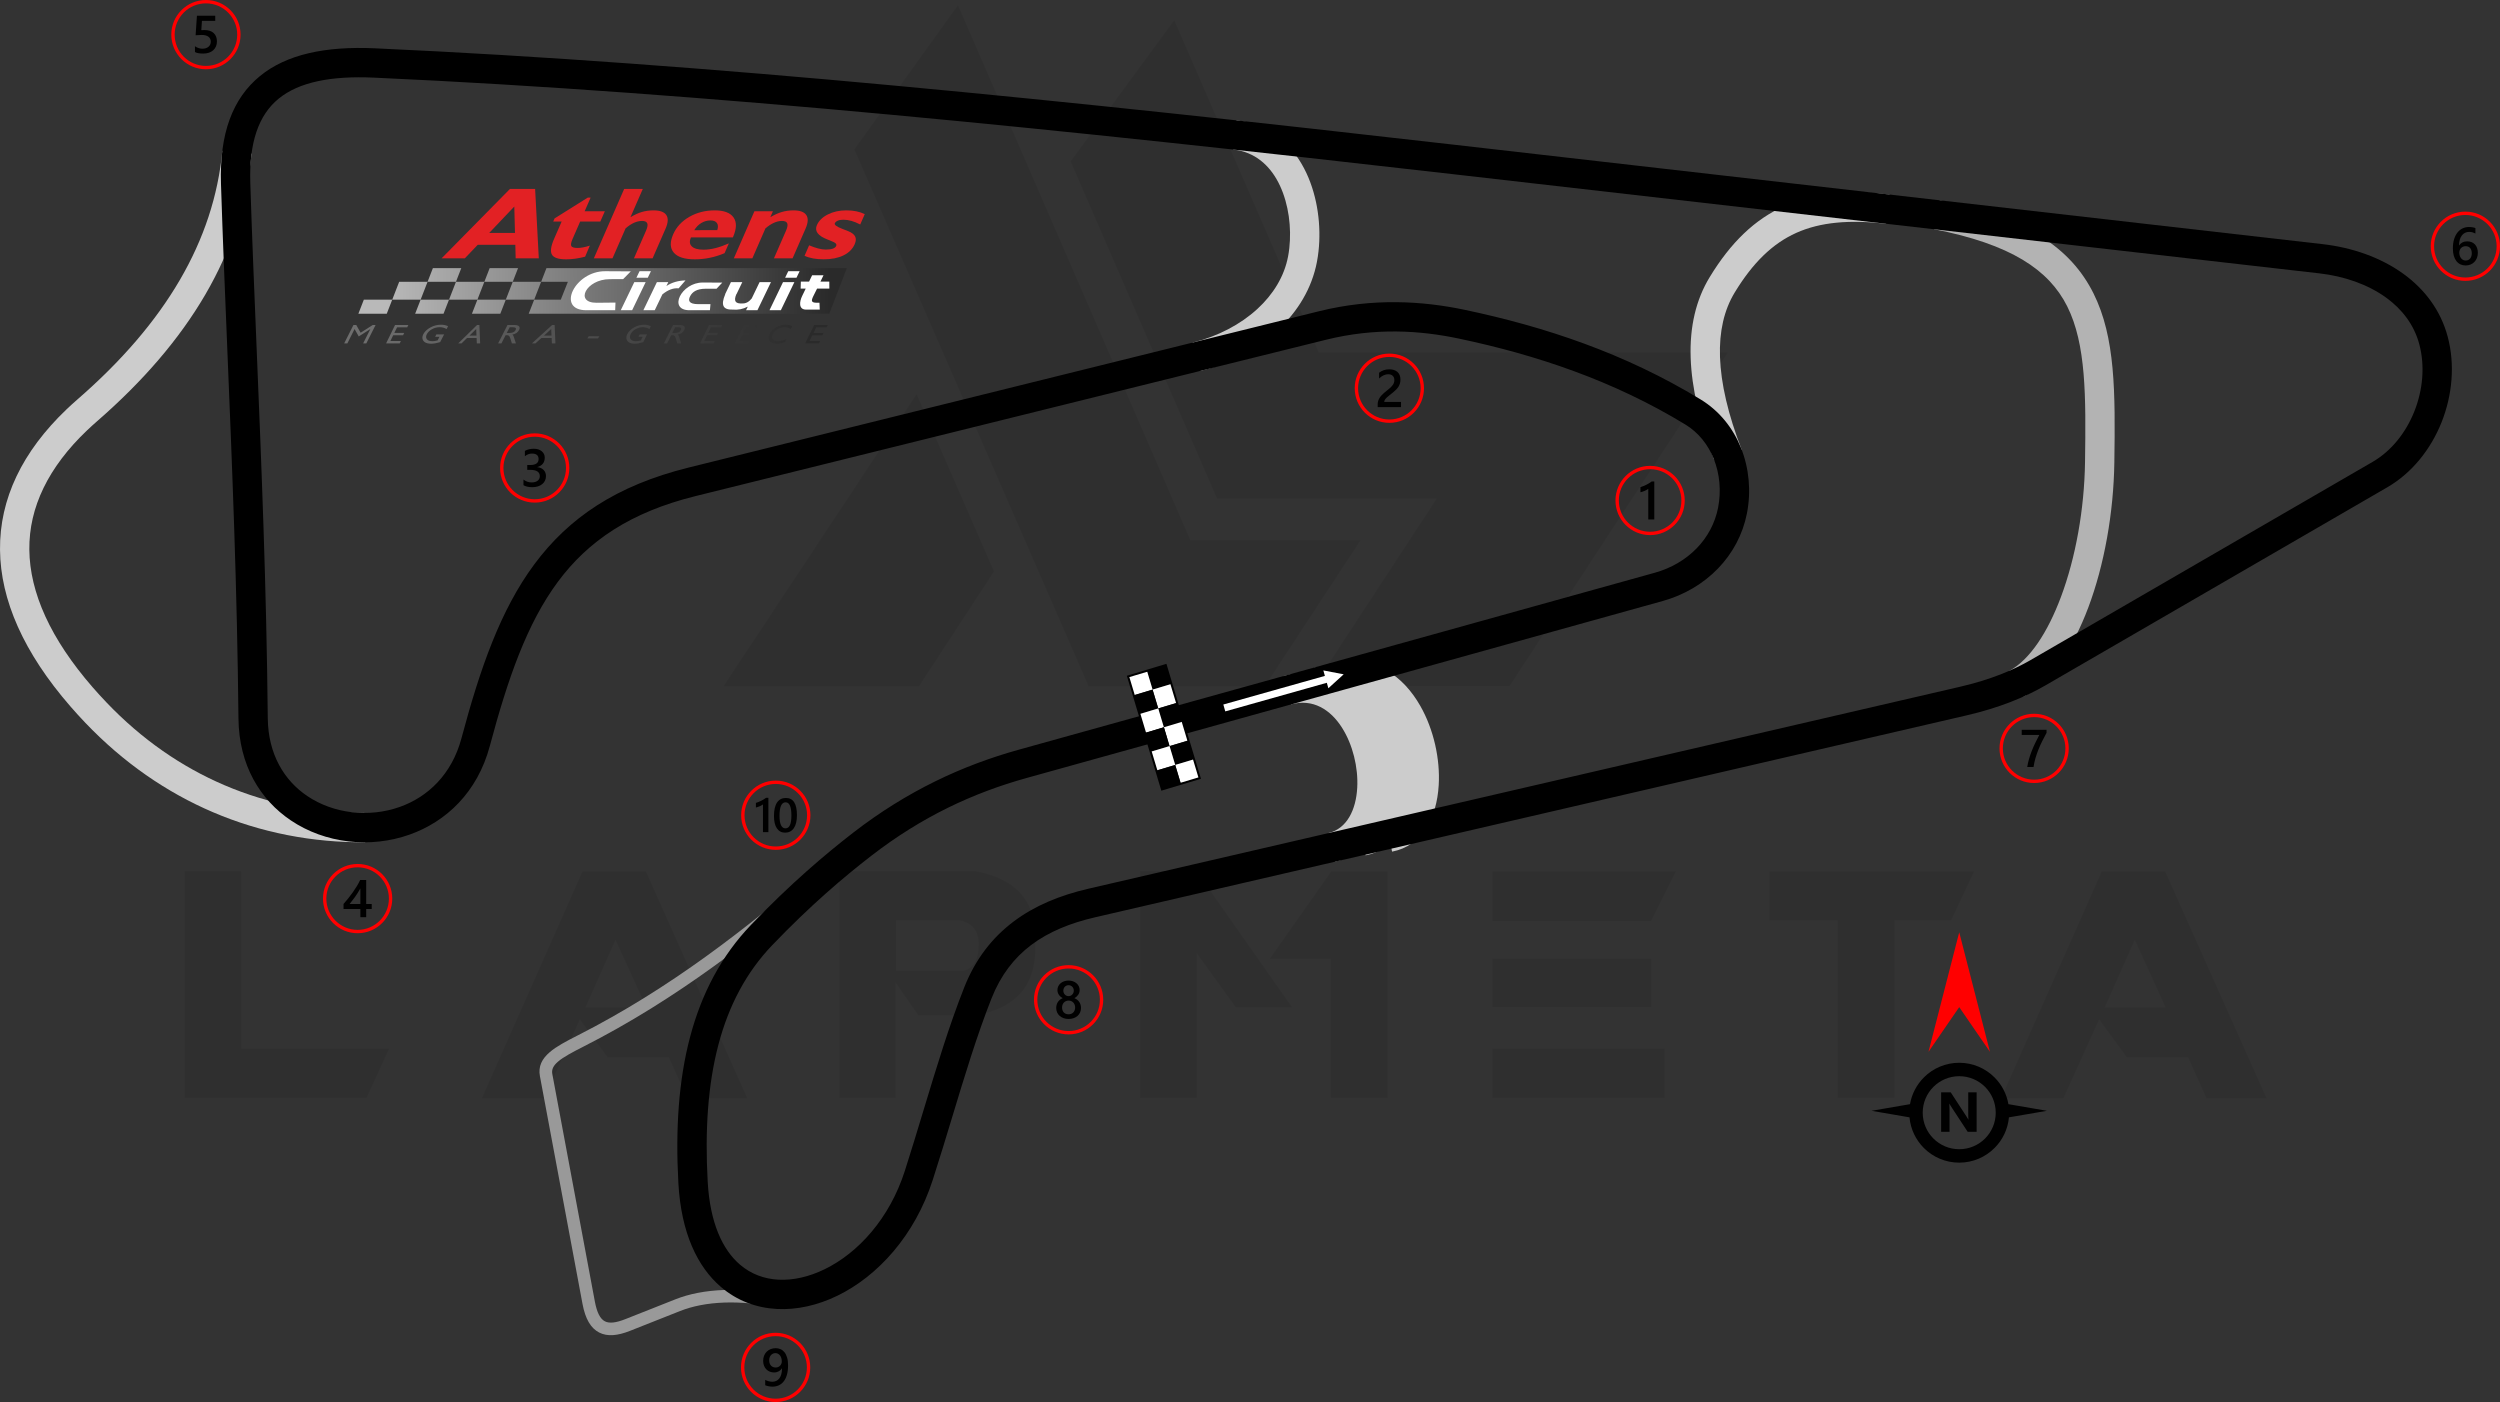 <?xml version="1.0" encoding="UTF-8"?>
<!DOCTYPE svg PUBLIC "-//W3C//DTD SVG 1.1//EN" "http://www.w3.org/Graphics/SVG/1.1/DTD/svg11.dtd">
<!-- Creator: CorelDRAW 2021 (64-Bit) -->
<svg xmlns="http://www.w3.org/2000/svg" xml:space="preserve" width="209.747mm" height="117.631mm" version="1.1" style="shape-rendering:geometricPrecision; text-rendering:geometricPrecision; image-rendering:optimizeQuality; fill-rule:evenodd; clip-rule:evenodd"
viewBox="0 0 13674.97 7669.25"
 xmlns:xlink="http://www.w3.org/1999/xlink"
 xmlns:xodm="http://www.corel.com/coreldraw/odm/2003">
 <rect x="0" y="0" width="13674.97" height="7669.25" fill="#333333" stroke="none"/>
 <defs>
  <style type="text/css">
   <![CDATA[
    .fil6 {fill:black}
    .fil7 {fill:white}
    .fil4 {fill:black;fill-rule:nonzero}
    .fil3 {fill:#999999;fill-rule:nonzero}
    .fil2 {fill:#B3B3B3;fill-rule:nonzero}
    .fil1 {fill:#CCCCCC;fill-rule:nonzero}
    .fil9 {fill:#E22124;fill-rule:nonzero}
    .fil5 {fill:red;fill-rule:nonzero}
    .fil8 {fill:white;fill-rule:nonzero}
    .fil0 {fill:black;fill-opacity:0.071}
    .fil10 {fill:url(#id0)}
    .fil11 {fill:url(#id1)}
   ]]>
  </style>
  <linearGradient id="id0" gradientUnits="userSpaceOnUse" x1="2111.31" y1="1560.1" x2="4535.67" y2="1560.06">
   <stop offset="0" style="stop-opacity:1; stop-color:#B9B9B9"/>
   <stop offset="1" style="stop-opacity:1; stop-color:#2A2A2A"/>
  </linearGradient>
  <linearGradient id="id1" gradientUnits="userSpaceOnUse" x1="2032.15" y1="1815.14" x2="4432.3" y2="1815.05">
   <stop offset="0" style="stop-opacity:1; stop-color:#6E6E6E"/>
   <stop offset="1" style="stop-opacity:1; stop-color:#2A2A2A"/>
  </linearGradient>
 </defs>
 <g id="Layer_x0020_1">
  <path class="fil0" d="M1010.93 6005.45l0 -1240.6 308.09 0 0 971.53 809.27 0 -123.24 269.07 -994.12 0zm3662.24 -5188.35l1281.68 2937.19 963.32 0 523.76 -799 -930.45 0 -1271.42 -2926.92 -566.9 788.73zm1749.99 -706.57l790.78 1817.77 2236.79 0 -1193.36 1823.94 -1068.07 0 0 -2.05 669.6 -1022.88 -1201.58 0 -801.06 -1844.48 566.9 -772.3zm-985.91 3015.24l-410.8 628.52 -1068.06 0 0 -2.05 1055.74 -1595.94 423.12 969.47zm-1349.46 2881.73l-328.63 0 -100.65 -223.88 -334.8 0 -151.99 -207.45 -195.12 431.33 -340.96 0 550.46 -1240.6 347.12 0 554.58 1240.6zm-552.52 -497.07l-168.42 -369.72 -164.32 369.72 332.74 0zm1365.9 -201.28l373.82 0c53.4,-16.44 80.1,-65.73 78.05,-147.89 0,-67.79 -32.86,-110.92 -102.69,-127.35l-349.18 0 0 275.24zm123.24 246.48l-125.29 -180.75 0 630.57 -308.1 0 0 -1240.6 741.48 0c217.72,39.03 328.63,156.1 330.69,355.34l0 73.95c-2.05,201.28 -110.91,322.47 -326.58,359.45l-312.2 -0.01 0 2.06zm2043.71 -45.19l-308.1 0 -213.61 -295.77 -0.01 790.78 -310.14 0 0 -1240.6 308.09 0 523.77 745.59zm213.61 -743.54l308.1 0 0 1238.55 -310.15 0 0 -759.97 -334.8 0 336.86 -478.58zm1823.93 969.48l0 269.07 -942.77 0 0 -269.07 942.77 0zm-73.94 -492.95l0 264.96 -868.83 0 0 -264.97 868.83 0.01zm135.56 -476.53l-135.56 271.13 -868.83 0 0 -271.13 1004.39 0zm883.21 267.02l-371.77 0 0 -267.02 1119.42 0 -125.29 267.02 -310.15 0 0 971.53 -310.16 0 0 -971.53 -2.05 0zm2347.7 973.59l-328.64 0 -100.65 -223.88 -334.8 0 -151.99 -207.45 -195.13 431.33 -340.96 0 550.46 -1240.6 347.12 0 554.58 1240.6zm-552.52 -497.07l-168.42 -369.72 -164.32 369.72 332.74 0z"/>
  <g id="_2872398470576">
   <path class="fil1" d="M7321 3635.72c200.03,-49.92 354.03,60.24 448.47,226.27 36.48,64.12 63.7,136.69 80.64,210.75 16.96,74.08 23.84,150.32 19.64,221.71 -10.59,180.15 -90.7,331.86 -255.09,364.07l-30.81 -157.86c79.38,-15.55 119.08,-106.07 125.52,-215.64 3.31,-56.28 -2.25,-116.96 -15.86,-176.44 -13.61,-59.51 -35.12,-117.19 -63.67,-167.36 -60.61,-106.56 -154.5,-178.5 -270.5,-149.55l-38.36 -155.97z"/>
   <path class="fil1" d="M1375.91 839.95c-25.75,270.79 -110.61,527.52 -253.29,772.16 -141.43,242.49 -339.55,472.95 -593.09,693.37 -17.91,15.57 -35.72,31.79 -53.4,48.63 -211.12,201.16 -317.95,420.58 -315.71,652.2 2.28,235.25 116.02,488.16 346.11,752.82 23.37,26.89 48.52,54.46 75.43,82.7 193.67,203.26 412.19,353.29 645.42,453.01 243.96,104.32 504.26,153.91 769.34,152.13l0.63 160.37c-286.93,1.93 -568.72,-51.76 -832.86,-164.71 -252.99,-108.18 -489.63,-270.5 -698.88,-490.11 -27.59,-28.95 -54.41,-58.43 -80.45,-88.38 -255.89,-294.35 -382.47,-582.28 -385.11,-856.59 -2.69,-277.94 120.96,-536.9 365.39,-769.81 18.39,-17.52 38.09,-35.42 59.07,-53.65 239.92,-208.58 426.72,-425.48 559.13,-652.5 131.14,-224.87 209.06,-459.86 232.53,-706.75l159.75 15.1z"/>
   <path class="fil1" d="M6763.01 658.32c12.88,1.41 25.54,3.31 37.96,5.66 167.51,31.7 279.5,142.82 345.1,282.72 61.83,131.87 81.28,290 66.21,427.15 -2.17,19.79 -5.08,39.28 -8.67,58.28 -27.56,145.67 -105.85,273.78 -216.85,375.79 -113.53,104.34 -261.79,181.57 -424.46,221.91l-38.36 -155.97c136.55,-33.86 260.21,-97.95 354.02,-184.17 86.41,-79.42 147.05,-177.42 167.8,-287.12 2.79,-14.73 5.06,-30.02 6.78,-45.7 12.22,-111.23 -2.91,-238.11 -51.74,-342.25 -45.06,-96.11 -119.85,-172.06 -229.38,-192.78 -8.18,-1.55 -16.65,-2.82 -25.37,-3.77l16.98 -159.75z"/>
   <path class="fil1" d="M9377.25 2517.63c-80.92,-209.53 -123.79,-396.04 -129.32,-559.88 -5.79,-171.69 29.21,-318.9 104.19,-442.05 115.7,-190.02 246.3,-315.84 408.06,-388.43 160.18,-71.89 346.51,-89.22 575.35,-63.02l-18.24 159.75c-200.31,-22.93 -359.84,-9.37 -491.71,49.81 -130.28,58.47 -237.98,163.95 -336.37,325.54 -58.44,95.99 -85.63,213.66 -80.92,353.37 4.91,145.54 44.24,314.43 118.63,507.05l-149.68 57.86z"/>
   <path class="fil2" d="M10609.97 1095.89c475.75,93.28 717.62,261.47 841.22,508.47 120.6,241.03 119.59,544.23 114.28,924.11 -3.86,276.16 -54.96,561.38 -142.18,793.84 -84.94,226.4 -205.88,406.27 -354.02,487.52l-77.35 -140.88c112.55,-61.73 209.11,-210.86 281.06,-402.62 81.02,-215.95 128.5,-481.73 132.11,-739.75 5.01,-358.23 6.23,-643.62 -97.3,-850.53 -100.54,-200.93 -309.21,-340.07 -728.63,-422.31l30.81 -157.86z"/>
   <path class="fil1" d="M7019.43 3698.35c201.21,-55.99 358.6,40.77 456.94,195.57 38.7,60.92 67.82,131.22 86.19,204.21 18.18,72.22 25.84,147.74 21.86,219.92 -10.35,187.61 -98.38,352.67 -282.4,395.31l-35.85 -156.59c101.84,-23.59 151.26,-127.55 157.88,-247.52 3.08,-55.75 -3.04,-114.88 -17.45,-172.13 -14.21,-56.48 -36.54,-110.56 -66.07,-157.03 -62.31,-98.08 -158.81,-160.27 -278.33,-127.02l-42.77 -154.71z"/>
   <path class="fil1" d="M7176.08 3656.01c200.03,-49.92 354.03,60.24 448.47,226.27 36.48,64.12 63.7,136.69 80.64,210.75 16.96,74.08 23.84,150.32 19.64,221.71 -10.59,180.15 -90.7,331.86 -255.09,364.07l-30.81 -157.86c79.38,-15.55 119.08,-106.07 125.52,-215.64 3.31,-56.28 -2.25,-116.96 -15.86,-176.44 -13.61,-59.51 -35.12,-117.19 -63.67,-167.36 -60.61,-106.56 -154.5,-178.5 -270.5,-149.55l-38.36 -155.97z"/>
   <path class="fil3" d="M4259.9 7154.07c-109.45,-23.43 -208.73,-32.02 -296.4,-29.1 -95.23,3.18 -176.87,20.01 -242.94,46.16l-274.4 108.62c-67.86,26.85 -123.63,32.43 -168.95,9.02 -45.27,-23.37 -75.36,-73.22 -90.96,-156.72l-232.89 -1245.33c-10.04,-53.76 10.89,-94.62 53.99,-131.65 36.38,-31.24 88.83,-58.91 151.81,-90.9 256.99,-130.52 488.87,-278.22 702.22,-432.14 213.37,-153.92 409.05,-314.78 592.99,-471.06l44.48 52.56c-184.45,156.71 -381.12,318.33 -597.31,474.29 -216.19,155.97 -451.1,305.61 -711.38,437.8 -58.77,29.85 -107.46,55.45 -138.07,81.73 -23.88,20.51 -35.79,41.48 -31.08,66.7l232.89 1245.33c11.36,60.76 29.43,95.08 54.84,108.2 25.36,13.1 62.84,7.5 112.08,-11.98l274.4 -108.62c72.7,-28.78 162.15,-47.28 266.12,-50.75 93.19,-3.12 198.04,5.88 312.84,30.45l-14.29 67.38z"/>
   <path class="fil4" d="M2051.55 264.29c910.6,41.2 1856.57,112.45 2841.74,203.92 991.26,92.04 2011.98,203.33 3072.18,324.7l4740.16 542.65c159.63,18.27 316.82,72.15 441.8,162.99 114.75,83.4 202.46,197.33 241.42,342.91 40.75,152.29 25.69,320.18 -33.74,468.93 -58.86,147.31 -161.51,276.87 -296.99,355.37l-1870.31 1083.72c-53.66,31.09 -115.81,61.5 -188.13,89.63 -71.41,27.78 -152.26,53.12 -244,74.36l-4766.34 1104.33c-135.58,31.41 -253.31,79.4 -348.77,151.28 -93.17,70.15 -166.66,164.86 -216.74,291.54 -79.78,201.82 -146.67,422.96 -216.01,652.13 -32.04,105.92 -64.62,213.59 -105.61,341.13 -98,304.93 -301.44,526.5 -521.26,633.52 -108.99,53.06 -222.87,78.48 -331.37,72.73 -112.13,-5.96 -217.75,-44.89 -306.15,-120.54 -128.02,-109.56 -217.47,-294.92 -232.66,-566.72 -16.7,-298.66 1.86,-566.03 63.94,-800.64 63.33,-239.29 171.65,-444.28 333.48,-613.29 106.88,-111.62 208.47,-208.21 302.75,-291.94 94.24,-83.69 180.13,-153.61 256.36,-212.56 147.05,-113.72 295.89,-205.54 447.05,-279.88 151,-74.25 303.6,-130.67 458.53,-173.77l3479.21 -968c89.24,-24.83 168.76,-71.46 229.74,-134.6 57.99,-60.04 99.27,-135.32 116.06,-221.09 17.77,-90.79 9.3,-184.92 -23.8,-267.46 -30.81,-76.83 -83.02,-143.53 -155.18,-187.49 -197.4,-120.26 -401.36,-215.43 -608.71,-291.69 -208.33,-76.62 -419.53,-134.01 -630.66,-178.46 -106.51,-22.42 -220.84,-37.66 -341.8,-38.78 -120.78,-1.13 -249.3,11.7 -384.91,45.33l-3448.82 855.23c-355.65,88.19 -587.07,245.5 -752.63,468.93 -169.03,228.11 -273.68,529.35 -372.05,897.68 -67.94,254.4 -239.44,414.25 -439.34,485.1 -107.41,38.07 -222.85,50.07 -334.45,36.91 -112.48,-13.27 -221.47,-51.93 -315.01,-115.05 -166.27,-112.19 -283.64,-300.02 -286.16,-558.05 -6.97,-710.1 -34.74,-1382.68 -60.82,-2014.18 -12.88,-311.86 -25.34,-613.68 -34.78,-909.24 -8.81,-276.1 64.25,-467.64 212.71,-589.4 145.01,-118.92 356.79,-164.58 630.06,-152.21zm2827.28 363.67c-981.45,-91.13 -1924.73,-162.15 -2834.21,-203.3 -233.73,-10.58 -409.48,24.05 -521.26,115.73 -108.31,88.83 -161.31,238.24 -154.22,460.48 9.26,290.02 21.82,593.96 34.78,907.99 26.05,630.75 53.79,1302.51 60.82,2019.22 1.94,198.25 90.42,341.42 215.72,425.97 71.97,48.57 156.17,78.36 243.32,88.64 88.03,10.38 178.73,1.04 262.75,-28.73 153.12,-54.27 284.78,-177.75 337.46,-375.04 102.95,-385.5 214.13,-703.02 398.47,-951.77 187.8,-253.44 447.32,-431.14 843.19,-529.3l3448.82 -855.23c148.85,-36.91 290.69,-50.98 424.52,-49.73 133.64,1.25 258.22,17.71 373.26,41.92 219.12,46.13 437.97,105.57 653.29,184.76 216.29,79.54 429.65,179.2 637.02,305.52 103.19,62.86 177.35,157.01 220.59,264.84 44.63,111.29 56.23,237.29 32.6,358.02 -22.92,117.11 -79.18,219.78 -158.2,301.6 -80.91,83.78 -185.67,145.44 -302.68,178l-3479.21 968c-146.21,40.68 -289.66,93.64 -430.86,163.08 -141.02,69.34 -280.58,155.56 -419.38,262.9 -74.53,57.63 -157.9,125.46 -248.18,205.64 -90.22,80.13 -188.43,173.59 -293.32,283.14 -141.99,148.3 -237.48,329.79 -293.86,542.85 -57.61,217.75 -74.68,468.68 -58.91,750.96 12.49,223.51 80.3,371.01 176.69,453.51 60.2,51.53 132.66,78.08 209.93,82.18 80.88,4.29 167.78,-15.63 252.76,-57 184.07,-89.61 355.2,-277.55 438.88,-537.93 32.59,-101.39 68.78,-221.05 104.36,-338.62 70.29,-232.36 138.12,-456.56 220.4,-664.71 61.36,-155.24 153.06,-272.51 270.2,-360.72 114.85,-86.48 252.65,-143.32 409.15,-179.58l4766.34 -1104.33c84.37,-19.54 157.84,-42.5 221.99,-67.45 63.24,-24.59 117.96,-51.4 165.48,-78.93l1870.31 -1083.72c103.46,-59.94 182.47,-160.46 228.45,-275.5 47.03,-117.71 59.21,-249.64 27.45,-368.3 -28.63,-107.02 -94.25,-191.59 -180.42,-254.22 -101.8,-73.99 -232.07,-118.14 -365.71,-133.43l-4740.16 -542.65c-1069.64,-122.45 -2093.03,-234.14 -3068.39,-324.7z"/>
  </g>
  <g id="_2872398472304">
   <path class="fil5" d="M11126.69 3904.2c52.31,0 99.7,21.22 133.98,55.5 34.28,34.28 55.5,81.67 55.5,133.98 0,52.31 -21.22,99.69 -55.5,133.97 -34.28,34.28 -81.67,55.5 -133.98,55.5 -52.31,0 -99.7,-21.22 -133.98,-55.5 -34.28,-34.28 -55.5,-81.66 -55.5,-133.97 0,-52.31 21.22,-99.7 55.5,-133.98 34.27,-34.28 81.66,-55.5 133.97,-55.5zm120.97 68.51c-30.96,-30.96 -73.73,-50.1 -120.97,-50.1 -47.24,0 -90.02,19.15 -120.97,50.1 -30.96,30.95 -50.11,73.73 -50.11,120.97 0,47.24 19.16,90.01 50.1,120.97 30.96,30.95 73.73,50.1 120.97,50.1 47.24,0 90.02,-19.16 120.97,-50.1 30.95,-30.96 50.1,-73.73 50.1,-120.97 0,-47.24 -19.16,-90.02 -50.1,-120.97z"/>
   <path class="fil6" d="M11194.65 4008.44c-8.52,15.59 -16.56,31.03 -24.12,46.29 -7.6,15.3 -14.43,30.6 -20.57,46.04 -6.15,15.4 -11.47,30.94 -16.03,46.58 -4.55,15.69 -8.04,31.66 -10.51,48.02l-34.46 0c2.27,-14.57 5.52,-29.09 9.73,-43.62 4.2,-14.52 9.15,-29 14.81,-43.52 5.66,-14.53 12,-29.11 19.08,-43.77 7.02,-14.67 14.52,-29.5 22.46,-44.4l-96.31 0 0 -28.09 135.92 0 0 16.46z"/>
  </g>
  <g id="_2872398484976">
   <path class="fil5" d="M13485.49 1157.51c52.31,0 99.69,21.21 133.97,55.5 34.28,34.28 55.5,81.66 55.5,133.97 0,52.31 -21.22,99.7 -55.5,133.98 -34.28,34.28 -81.66,55.5 -133.97,55.5 -52.31,0 -99.69,-21.22 -133.97,-55.5 -34.28,-34.28 -55.5,-81.67 -55.5,-133.98 0,-52.31 21.21,-99.69 55.5,-133.97 34.28,-34.29 81.66,-55.5 133.97,-55.5zm120.97 68.5c-30.96,-30.96 -73.73,-50.1 -120.97,-50.1 -47.24,0 -90.02,19.16 -120.97,50.1 -30.96,30.96 -50.1,73.73 -50.1,120.97 0,47.24 19.16,90.02 50.1,120.97 30.96,30.95 73.73,50.1 120.97,50.1 47.24,0 90.01,-19.16 120.97,-50.1 30.95,-30.96 50.1,-73.73 50.1,-120.97 0,-47.24 -19.16,-90.01 -50.1,-120.97z"/>
   <path class="fil6" d="M13553.79 1383.22c0,10.21 -1.69,19.56 -5.04,27.98 -3.34,8.38 -7.99,15.64 -13.93,21.74 -5.96,6.1 -13.03,10.85 -21.21,14.19 -8.19,3.39 -17.05,5.03 -26.63,5.03 -10.22,0 -19.61,-1.98 -28.13,-5.95 -8.57,-3.98 -15.93,-9.88 -22.13,-17.73 -6.19,-7.84 -10.99,-17.62 -14.43,-29.29 -3.39,-11.66 -5.08,-25.22 -5.08,-40.62 0,-18.83 2.22,-35.54 6.73,-50.12 4.51,-14.52 10.65,-26.72 18.5,-36.55 7.84,-9.88 17.09,-17.33 27.7,-22.42 10.56,-5.13 22.03,-7.69 34.32,-7.69 7.65,0 14.62,0.53 20.92,1.59 6.3,1.02 11.34,2.48 15.11,4.27l0 29.63c-4.85,-2.46 -9.98,-4.55 -15.5,-6.24 -5.47,-1.7 -11.76,-2.57 -18.83,-2.57 -7.94,0 -15.31,1.6 -21.98,4.84 -6.73,3.19 -12.54,7.88 -17.39,14.08 -4.88,6.19 -8.71,13.89 -11.51,23 -2.76,9.11 -4.22,19.65 -4.31,31.57l0.87 0c4.36,-6.73 10.22,-12.01 17.63,-15.88 7.46,-3.88 16.17,-5.81 26.19,-5.81 8.91,0 16.91,1.4 24.06,4.31 7.13,2.9 13.23,7.02 18.26,12.49 5.09,5.42 9.02,12.06 11.72,19.85 2.76,7.8 4.12,16.57 4.12,26.3zm-33.16 2.7c0,-5.85 -0.73,-11.18 -2.09,-16.02 -1.36,-4.84 -3.44,-8.95 -6.25,-12.39 -2.75,-3.49 -6.29,-6.15 -10.5,-8.03 -4.16,-1.89 -9.15,-2.82 -14.81,-2.82 -5.67,0 -10.65,1.02 -14.96,3.05 -4.3,2.03 -7.9,4.7 -10.85,7.99 -2.95,3.29 -5.13,7.11 -6.58,11.33 -1.45,4.26 -2.24,8.61 -2.24,13.07 0,4.84 0.73,9.77 2.09,14.81 1.36,5.08 3.49,9.68 6.29,13.84 2.86,4.17 6.49,7.56 10.85,10.26 4.4,2.71 9.64,4.07 15.69,4.07 5.37,0 10.16,-1.01 14.33,-2.99 4.17,-1.99 7.65,-4.75 10.4,-8.23 2.82,-3.49 4.95,-7.66 6.4,-12.41 1.45,-4.79 2.24,-9.97 2.24,-15.54z"/>
  </g>
  <g id="_2872398485072">
   <path class="fil5" d="M1126.48 0.01c52.31,0 99.69,21.22 133.98,55.5 34.28,34.29 55.5,81.66 55.5,133.97 0,52.31 -21.22,99.69 -55.5,133.98 -34.29,34.27 -81.67,55.5 -133.98,55.5 -52.31,0 -99.69,-21.22 -133.97,-55.5 -34.28,-34.29 -55.5,-81.67 -55.5,-133.98 0,-52.31 21.22,-99.69 55.5,-133.97 34.28,-34.28 81.66,-55.5 133.97,-55.5zm120.97 68.5c-30.96,-30.96 -73.73,-50.1 -120.97,-50.1 -47.24,0 -90.01,19.14 -120.96,50.1 -30.96,30.96 -50.1,73.73 -50.1,120.97 0,47.24 19.15,90.01 50.1,120.97 30.95,30.96 73.73,50.1 120.96,50.1 47.24,0 90.02,-19.15 120.97,-50.1 30.95,-30.96 50.1,-73.73 50.1,-120.97 0,-47.24 -19.15,-90.01 -50.1,-120.97z"/>
   <path class="fil6" d="M1066.39 284.64l0 -31.62c13.37,9 26.87,13.46 40.58,13.46 13.79,0 24.93,-3.48 33.31,-10.56 8.42,-7.02 12.64,-16.41 12.64,-28.18 0,-11.51 -4.26,-20.48 -12.83,-26.91 -8.57,-6.45 -20.81,-9.64 -36.8,-9.64 -5.48,0 -16.61,0.53 -33.36,1.69l7.26 -106.95 100.12 0 0 28.09 -72.76 0 -3.39 50.93c6.53,-0.38 12.43,-0.57 17.71,-0.57 21.55,0 38.25,5.52 50.02,16.61 11.77,11.04 17.67,26.2 17.67,45.37 0,20.13 -6.78,36.31 -20.24,48.46 -13.46,12.16 -32,18.21 -55.54,18.21 -19.85,0 -34.67,-2.76 -44.4,-8.38z"/>
  </g>
  <g id="_2872398482144">
   <path class="fil5" d="M2924.87 2370.38c52.31,0 99.69,21.22 133.98,55.5 34.27,34.28 55.5,81.67 55.5,133.98 0,52.31 -21.22,99.69 -55.5,133.97 -34.29,34.28 -81.67,55.5 -133.98,55.5 -52.31,0 -99.69,-21.21 -133.97,-55.5 -34.28,-34.28 -55.5,-81.66 -55.5,-133.97 0,-52.31 21.22,-99.7 55.5,-133.98 34.29,-34.28 81.66,-55.5 133.97,-55.5zm120.97 68.5c-30.96,-30.95 -73.73,-50.1 -120.97,-50.1 -47.24,0 -90.01,19.16 -120.97,50.1 -30.95,30.96 -50.1,73.73 -50.1,120.97 0,47.24 19.14,90.01 50.1,120.97 30.96,30.95 73.73,50.1 120.97,50.1 47.24,0 90.01,-19.16 120.97,-50.1 30.96,-30.96 50.1,-73.73 50.1,-120.97 0,-47.24 -19.15,-90.02 -50.1,-120.97z"/>
   <path class="fil6" d="M2863.39 2654.07l0 -30.94c13.27,10.5 28.17,15.73 44.84,15.73 13.51,0 24.34,-3.04 32.43,-9.2 8.1,-6.14 12.11,-14.47 12.11,-24.98 0,-23.04 -17.63,-34.61 -52.92,-34.61l-15.75 0 0 -26.39 15.07 0c31.28,0 46.91,-10.84 46.91,-32.58 0,-20.05 -12.19,-30.08 -36.55,-30.08 -13.66,0 -26.44,4.85 -38.44,14.58l0 -29.2c13.8,-7.75 30.11,-11.68 48.9,-11.68 18.06,0 32.54,4.56 43.43,13.66 10.85,9.05 16.32,20.67 16.32,34.86 0,26.77 -13.66,44.01 -40.86,51.66l0 0.59c14.66,1.4 26.24,6.53 34.76,15.35 8.52,8.87 12.73,19.9 12.73,33.12 0,18.26 -6.83,33.02 -20.52,44.2 -13.75,11.23 -31.81,16.81 -54.22,16.81 -20.15,0 -36.22,-3.63 -48.23,-10.89z"/>
  </g>
  <g id="_2872398482672">
   <path class="fil5" d="M1956.2 4725.84c52.31,0 99.69,21.22 133.97,55.5 34.28,34.29 55.5,81.67 55.5,133.98 0,52.31 -21.22,99.69 -55.5,133.98 -34.28,34.27 -81.65,55.5 -133.97,55.5 -52.31,0 -99.7,-21.22 -133.98,-55.5 -34.28,-34.29 -55.5,-81.67 -55.5,-133.98 0,-52.31 21.22,-99.69 55.5,-133.98 34.28,-34.27 81.67,-55.5 133.98,-55.5zm120.96 68.51c-30.96,-30.96 -73.73,-50.1 -120.96,-50.1 -47.24,0 -90.02,19.15 -120.97,50.1 -30.95,30.96 -50.1,73.73 -50.1,120.97 0,47.24 19.16,90.01 50.1,120.97 30.96,30.96 73.73,50.1 120.97,50.1 47.24,0 90.01,-19.15 120.96,-50.1 30.95,-30.96 50.1,-73.73 50.1,-120.97 0,-47.24 -19.16,-90.01 -50.1,-120.97z"/>
   <path class="fil6" d="M2003.09 4813.61l0 131.36 30.21 0 0 27.35 -30.21 0 0 44.69 -31.91 0 0 -44.69 -92.09 0 0 -27.64c8.33,-9.39 16.85,-19.52 25.62,-30.46 8.76,-10.89 17.18,-22.08 25.28,-33.45 8.08,-11.37 15.54,-22.81 22.46,-34.23 6.92,-11.47 12.74,-22.41 17.43,-32.92l33.21 0zm-31.91 131.36l0 -85.42c-10.31,18.55 -20.53,34.72 -30.6,48.52 -10.07,13.8 -19.47,26.1 -28.28,36.9l58.88 0z"/>
  </g>
  <g id="_2872398483200">
   <path class="fil5" d="M5845.25 5279.24c52.31,0 99.69,21.22 133.97,55.5 34.28,34.29 55.5,81.67 55.5,133.98 0,52.31 -21.22,99.69 -55.5,133.97 -34.28,34.28 -81.66,55.5 -133.97,55.5 -52.31,0 -99.69,-21.22 -133.97,-55.5 -34.28,-34.28 -55.5,-81.66 -55.5,-133.97 0,-52.31 21.22,-99.69 55.5,-133.98 34.28,-34.27 81.66,-55.5 133.97,-55.5zm120.97 68.5c-30.96,-30.95 -73.73,-50.1 -120.97,-50.1 -47.24,0 -90.01,19.15 -120.97,50.1 -30.95,30.96 -50.1,73.73 -50.1,120.97 0,47.24 19.16,90.01 50.1,120.97 30.96,30.95 73.73,50.1 120.97,50.1 47.24,0 90.01,-19.16 120.97,-50.1 30.95,-30.96 50.1,-73.73 50.1,-120.97 0,-47.24 -19.16,-90.02 -50.1,-120.97z"/>
   <path class="fil6" d="M5777.46 5513.76c0,-5.85 0.73,-11.52 2.18,-17 1.45,-5.52 3.68,-10.56 6.58,-15.2 2.95,-4.66 6.63,-8.81 11.09,-12.5 4.45,-3.67 9.64,-6.62 15.6,-8.91 -8.81,-4.94 -15.78,-11.23 -21.02,-18.93 -5.18,-7.75 -7.8,-16.27 -7.8,-25.62 0,-7.5 1.56,-14.38 4.66,-20.72 3.04,-6.34 7.32,-11.82 12.73,-16.46 5.48,-4.66 11.86,-8.23 19.23,-10.85 7.41,-2.61 15.45,-3.92 24.11,-3.92 8.81,0 16.9,1.36 24.36,3.98 7.41,2.66 13.84,6.29 19.27,10.95 5.42,4.64 9.68,10.12 12.69,16.46 3.05,6.34 4.54,13.17 4.54,20.58 0,9.34 -2.61,17.86 -7.79,25.62 -5.23,7.7 -12.1,13.99 -20.72,18.93 5.85,2.28 11.04,5.24 15.54,8.87 4.5,3.63 8.23,7.74 11.28,12.39 3.01,4.65 5.28,9.68 6.82,15.2 1.51,5.48 2.24,11.18 2.24,17.14 0,8.91 -1.65,17.04 -4.94,24.41 -3.35,7.35 -7.95,13.7 -13.91,18.92 -5.95,5.28 -13.11,9.35 -21.44,12.3 -8.27,2.91 -17.48,4.36 -27.5,4.36 -9.92,0 -19.03,-1.45 -27.31,-4.36 -8.27,-2.95 -15.4,-7.02 -21.4,-12.3 -6,-5.22 -10.7,-11.57 -14.04,-18.92 -3.39,-7.37 -5.04,-15.5 -5.04,-24.41zm32.06 -2.81c0,5.76 0.82,10.95 2.51,15.6 1.75,4.64 4.12,8.57 7.26,11.77 3.1,3.19 6.87,5.67 11.29,7.35 4.4,1.69 9.3,2.57 14.67,2.57 5.18,0 9.97,-0.88 14.33,-2.62 4.36,-1.74 8.08,-4.26 11.28,-7.5 3.15,-3.3 5.67,-7.22 7.46,-11.82 1.79,-4.55 2.66,-9.68 2.66,-15.35 0,-5.22 -0.81,-10.12 -2.52,-14.72 -1.74,-4.55 -4.11,-8.57 -7.26,-11.96 -3.1,-3.44 -6.88,-6.1 -11.29,-8.08 -4.4,-2 -9.29,-3.01 -14.66,-3.01 -5.08,0 -9.88,0.92 -14.23,2.76 -4.41,1.85 -8.19,4.45 -11.38,7.8 -3.15,3.39 -5.63,7.35 -7.46,12.01 -1.79,4.64 -2.66,9.68 -2.66,15.2zm6.92 -91.94c0,4.26 0.78,8.19 2.28,11.86 1.5,3.63 3.53,6.78 6.09,9.49 2.57,2.71 5.57,4.8 9.02,6.29 3.43,1.55 7.17,2.28 11.13,2.28 3.98,0 7.7,-0.78 11.14,-2.33 3.43,-1.55 6.49,-3.68 9.1,-6.4 2.57,-2.71 4.66,-5.85 6.15,-9.49 1.51,-3.62 2.28,-7.55 2.28,-11.71 0,-4.26 -0.73,-8.23 -2.18,-11.92 -1.51,-3.67 -3.49,-6.87 -6.06,-9.48 -2.56,-2.66 -5.57,-4.75 -9.05,-6.25 -3.54,-1.51 -7.32,-2.28 -11.38,-2.28 -4.26,0 -8.12,0.77 -11.62,2.33 -3.49,1.54 -6.49,3.72 -9,6.49 -2.52,2.71 -4.45,5.9 -5.81,9.53 -1.41,3.63 -2.08,7.5 -2.08,11.57z"/>
  </g>
  <g id="_2872398483920">
   <path class="fil5" d="M4242.56 7290.31c52.31,0 99.69,21.21 133.98,55.5 34.27,34.28 55.5,81.66 55.5,133.97 0,52.31 -21.22,99.69 -55.5,133.97 -34.29,34.29 -81.67,55.5 -133.98,55.5 -52.31,0 -99.69,-21.22 -133.97,-55.5 -34.28,-34.28 -55.5,-81.66 -55.5,-133.97 0,-52.31 21.22,-99.69 55.5,-133.97 34.28,-34.28 81.66,-55.5 133.97,-55.5zm120.97 68.5c-30.96,-30.96 -73.73,-50.1 -120.97,-50.1 -47.24,0 -90.01,19.16 -120.97,50.1 -30.95,30.96 -50.1,73.73 -50.1,120.97 0,47.24 19.16,90.01 50.1,120.97 30.96,30.95 73.73,50.1 120.97,50.1 47.24,0 90.02,-19.15 120.97,-50.1 30.95,-30.95 50.1,-73.73 50.1,-120.97 0,-47.24 -19.15,-90.01 -50.1,-120.97z"/>
   <path class="fil6" d="M4310.71 7468.66c0,20.34 -2.18,37.81 -6.58,52.5 -4.41,14.66 -10.46,26.72 -18.16,36.17 -7.7,9.44 -16.76,16.41 -27.06,20.92 -10.37,4.5 -21.5,6.73 -33.41,6.73 -3.87,0 -7.79,-0.24 -11.72,-0.68 -3.92,-0.49 -7.65,-1.11 -11.18,-1.85 -3.59,-0.77 -6.78,-1.6 -9.68,-2.52 -2.86,-0.86 -5.28,-1.74 -7.17,-2.61l0 -29.63c1.98,1.21 4.45,2.47 7.41,3.72 2.89,1.31 6.1,2.42 9.53,3.44 3.48,0.97 7.07,1.79 10.8,2.37 3.74,0.64 7.37,0.97 10.85,0.97 8.03,0 15.35,-1.6 21.93,-4.69 6.6,-3.15 12.15,-7.75 16.81,-13.89 4.64,-6.15 8.18,-13.8 10.71,-22.9 2.51,-9.16 3.77,-19.71 3.77,-31.73l-0.59 0c-1.69,3.01 -3.92,5.86 -6.73,8.57 -2.8,2.71 -6,5.08 -9.58,7.11 -3.59,2.03 -7.61,3.63 -11.96,4.9 -4.41,1.21 -9.1,1.83 -14.13,1.83 -8.53,0 -16.41,-1.49 -23.78,-4.49 -7.32,-2.95 -13.65,-7.17 -19.07,-12.69 -5.38,-5.48 -9.58,-12.15 -12.68,-20 -3.06,-7.84 -4.6,-16.61 -4.6,-26.25 0,-10.6 1.74,-20.15 5.23,-28.71 3.53,-8.57 8.32,-15.84 14.47,-21.83 6.15,-6.01 13.4,-10.65 21.69,-13.89 8.33,-3.3 17.38,-4.95 27.11,-4.95 9.15,0 17.87,1.74 26.05,5.18 8.19,3.49 15.34,8.95 21.55,16.46 6.2,7.56 11.08,17.24 14.76,29.15 3.63,11.91 5.42,26.34 5.42,43.28zm-34.33 -21.68c0,-6.83 -0.87,-13.03 -2.61,-18.59 -1.75,-5.57 -4.17,-10.37 -7.32,-14.34 -3.1,-3.97 -6.83,-7.07 -11.14,-9.2 -4.26,-2.18 -9,-3.3 -14.08,-3.3 -4.56,0 -8.87,0.93 -12.97,2.76 -4.12,1.84 -7.7,4.51 -10.8,7.9 -3.06,3.38 -5.52,7.5 -7.32,12.34 -1.79,4.8 -2.66,10.17 -2.66,16.03 0,6.45 0.87,12.11 2.61,17 1.74,4.94 4.16,9.05 7.32,12.44 3.1,3.35 6.87,5.92 11.29,7.66 4.35,1.74 9.24,2.61 14.52,2.61 4.75,0 9.11,-0.87 13.12,-2.61 4.02,-1.74 7.5,-4.12 10.5,-7.13 2.95,-2.95 5.28,-6.49 7.02,-10.55 1.69,-4.07 2.52,-8.42 2.52,-13.03z"/>
  </g>
  <g id="_2872398486560">
   <path class="fil5" d="M4243.59 4269.81c52.31,0 99.69,21.21 133.98,55.5 34.28,34.28 55.5,81.65 55.5,133.97 0,52.31 -21.22,99.7 -55.5,133.98 -34.29,34.28 -81.67,55.5 -133.98,55.5 -52.31,0 -99.69,-21.22 -133.97,-55.5 -34.28,-34.28 -55.5,-81.67 -55.5,-133.98 0,-52.31 21.22,-99.69 55.5,-133.97 34.28,-34.29 81.66,-55.5 133.97,-55.5zm120.97 68.5c-30.96,-30.96 -73.73,-50.1 -120.97,-50.1 -47.24,0 -90.01,19.15 -120.97,50.1 -30.96,30.95 -50.1,73.73 -50.1,120.96 0,47.24 19.14,90.02 50.1,120.97 30.96,30.95 73.73,50.1 120.97,50.1 47.24,0 90.01,-19.16 120.97,-50.1 30.96,-30.96 50.1,-73.73 50.1,-120.97 0,-47.24 -19.15,-90.01 -50.1,-120.96z"/>
   <path class="fil6" d="M4203.08 4363.91l0 187.68 -29.72 0 0 -151.32c-5.37,3.84 -11.15,7.13 -17.35,9.79 -6.16,2.71 -13.24,5.07 -21.2,7.12l0 -25.34c4.98,-1.61 9.75,-3.32 14.33,-5.11 4.64,-1.79 9.18,-3.81 13.63,-6.03 4.5,-2.23 9,-4.72 13.59,-7.43 4.56,-2.76 9.26,-5.85 14.16,-9.36l12.54 0zm91.3 190.74c-19.1,0 -34.05,-7.78 -44.75,-23.43 -10.71,-15.6 -16.03,-38.19 -16.03,-67.73 0,-32.43 5.55,-56.94 16.73,-73.59 11.19,-16.64 27.31,-25 48.42,-25 40.38,0 60.52,31.38 60.52,94.13 0,31.07 -5.68,54.74 -17.08,71.08 -11.36,16.35 -27.31,24.52 -47.8,24.52zm2.97 -166.01c-22.3,0 -33.43,24.51 -33.43,73.59 0,45.93 10.92,68.87 32.77,68.87 21.49,0 32.25,-23.33 32.25,-70 0,-48.33 -10.53,-72.45 -31.59,-72.45z"/>
  </g>
  <g id="_2872398487232">
   <path class="fil5" d="M9026.07 2548.19c52.31,0 99.69,21.21 133.97,55.5 34.28,34.28 55.5,81.65 55.5,133.97 0,52.31 -21.22,99.7 -55.5,133.98 -34.29,34.28 -81.66,55.5 -133.97,55.5 -52.31,0 -99.69,-21.22 -133.98,-55.5 -34.28,-34.28 -55.5,-81.67 -55.5,-133.98 0,-52.31 21.22,-99.69 55.5,-133.97 34.29,-34.29 81.67,-55.5 133.98,-55.5zm120.96 68.5c-30.96,-30.96 -73.73,-50.1 -120.96,-50.1 -47.24,0 -90.02,19.15 -120.97,50.1 -30.95,30.95 -50.1,73.73 -50.1,120.96 0,47.24 19.14,90.02 50.1,120.97 30.96,30.95 73.73,50.1 120.97,50.1 47.24,0 90.01,-19.16 120.96,-50.1 30.96,-30.96 50.1,-73.73 50.1,-120.97 0,-47.24 -19.15,-90.01 -50.1,-120.96z"/>
   <path class="fil6" d="M9048.92 2633.68l0 207.95 -32.92 0 0 -167.67c-5.95,4.26 -12.35,7.9 -19.22,10.85 -6.83,2.99 -14.67,5.61 -23.48,7.89l0 -28.09c5.52,-1.78 10.8,-3.67 15.88,-5.67 5.13,-1.98 10.17,-4.21 15.11,-6.68 4.99,-2.47 9.98,-5.24 15.06,-8.23 5.04,-3.06 10.27,-6.49 15.69,-10.37l13.89 0z"/>
  </g>
  <g id="_2872398487808">
   <path class="fil5" d="M7599.78 1934.06c52.31,0 99.69,21.22 133.98,55.5 34.27,34.28 55.5,81.67 55.5,133.98 0,52.31 -21.22,99.69 -55.5,133.97 -34.29,34.28 -81.67,55.5 -133.98,55.5 -52.31,0 -99.69,-21.21 -133.97,-55.5 -34.28,-34.28 -55.5,-81.66 -55.5,-133.97 0,-52.31 21.22,-99.7 55.5,-133.98 34.29,-34.28 81.66,-55.5 133.97,-55.5zm120.97 68.5c-30.96,-30.95 -73.73,-50.1 -120.97,-50.1 -47.24,0 -90.01,19.16 -120.96,50.1 -30.96,30.96 -50.1,73.73 -50.1,120.97 0,47.24 19.15,90.01 50.1,120.97 30.95,30.95 73.73,50.1 120.96,50.1 47.24,0 90.02,-19.16 120.97,-50.1 30.95,-30.96 50.1,-73.73 50.1,-120.97 0,-47.24 -19.15,-90.02 -50.1,-120.97z"/>
   <path class="fil6" d="M7663.62 2226.95l-127.68 0 0 -15.73c0,-6.45 0.92,-12.5 2.71,-18.11 1.79,-5.62 4.22,-10.9 7.22,-15.89 3.05,-4.94 6.58,-9.63 10.65,-14.04 4.07,-4.4 8.42,-8.66 13.02,-12.78 4.66,-4.11 9.4,-8.08 14.19,-11.91 4.84,-3.81 9.58,-7.65 14.19,-11.51 4.36,-3.74 8.33,-7.32 11.91,-10.9 3.63,-3.53 6.68,-7.21 9.24,-10.99 2.57,-3.77 4.56,-7.75 5.96,-11.96 1.41,-4.21 2.13,-8.76 2.13,-13.7 0,-5.37 -0.82,-10.08 -2.46,-14.1 -1.7,-4.02 -3.97,-7.41 -6.98,-10.07 -2.95,-2.71 -6.49,-4.75 -10.56,-6.1 -4.06,-1.41 -8.51,-2.09 -13.37,-2.09 -8.27,0 -16.74,1.94 -25.37,5.81 -8.62,3.89 -16.89,9.69 -24.84,17.49l0 -31.67c4.17,-3.1 8.38,-5.8 12.64,-8.12 4.26,-2.33 8.67,-4.27 13.22,-5.81 4.51,-1.6 9.29,-2.71 14.28,-3.49 5.04,-0.78 10.36,-1.17 16.03,-1.17 9.2,0 17.53,1.21 24.98,3.63 7.46,2.42 13.85,5.95 19.17,10.65 5.27,4.71 9.34,10.52 12.24,17.54 2.91,6.97 4.32,15 4.32,24.11 0,8.23 -1.02,15.63 -3.05,22.17 -2.03,6.58 -4.9,12.69 -8.62,18.39 -3.72,5.67 -8.28,11.05 -13.56,16.18 -5.27,5.08 -11.23,10.36 -17.71,15.73 -5.52,4.45 -10.94,8.76 -16.42,12.97 -5.42,4.22 -10.31,8.33 -14.67,12.34 -4.36,4.03 -7.9,8.05 -10.56,12.06 -2.71,4.02 -4.07,8.04 -4.07,12.1l0 0.73 91.8 0 0 28.22z"/>
  </g>
  <g id="_2872398486080">
   <g>
    <rect class="fil6" transform="matrix(0.41 1.365 -1.365 0.41 6376.68 3638.11)" width="75.47" height="75.47"/>
    <rect class="fil7" transform="matrix(0.41 1.365 -1.365 0.41 6407.62 3741.13)" width="75.47" height="75.47"/>
    <rect class="fil6" transform="matrix(0.41 1.365 -1.365 0.41 6438.56 3844.15)" width="75.47" height="75.47"/>
    <rect class="fil7" transform="matrix(0.41 1.365 -1.365 0.41 6469.49 3947.17)" width="75.47" height="75.47"/>
    <rect class="fil6" transform="matrix(0.41 1.365 -1.365 0.41 6500.43 4050.19)" width="75.47" height="75.47"/>
    <rect class="fil7" transform="matrix(0.41 1.365 -1.365 0.41 6531.37 4153.2)" width="75.47" height="75.47"/>
    <rect class="fil7" transform="matrix(0.41 1.365 -1.365 0.41 6273.66 3669.05)" width="75.47" height="75.47"/>
    <rect class="fil6" transform="matrix(0.41 1.365 -1.365 0.41 6304.6 3772.07)" width="75.47" height="75.47"/>
    <rect class="fil7" transform="matrix(0.41 1.365 -1.365 0.41 6335.54 3875.09)" width="75.47" height="75.47"/>
    <rect class="fil6" transform="matrix(0.41 1.365 -1.365 0.41 6366.48 3978.11)" width="75.47" height="75.47"/>
    <rect class="fil7" transform="matrix(0.41 1.365 -1.365 0.41 6397.41 4081.12)" width="75.47" height="75.47"/>
    <rect class="fil6" transform="matrix(0.41 1.365 -1.365 0.41 6428.35 4184.14)" width="75.47" height="75.47"/>
   </g>
   <path class="fil4" d="M6563.91 4261.6l-211.4 63.46 -188.84 -628.82 216.74 -65.1c63.18,209.54 125.93,419.23 188.88,628.85l-5.38 1.61zm-106.24 20.2l97.64 -29.31 -182.38 -607.38 -195.32 58.63 182.4 607.39 97.66 -29.33z"/>
  </g>
  <g id="_2872398498272">
   <path class="fil4" d="M10716.91 5813.34c75.32,0 143.58,30.58 193.02,80l0.15 0.15c38.98,38.98 66.22,89.68 76.01,146.32l210.6 36.28 -207.77 35.79c-6.01,65.33 -35.01,123.98 -78.84,167.81l-0.15 0c-49.43,49.41 -117.69,80 -193.02,80 -75.43,0 -143.75,-30.58 -193.17,-80 -43.83,-43.83 -72.83,-102.49 -78.83,-167.81l-207.77 -35.79 210.6 -36.28c9.79,-56.64 37.02,-107.33 76,-146.32l0 -0.15c49.42,-49.42 117.73,-80 193.17,-80zm95.27 377.53l-49.04 0 -88.97 -135.61c-5.19,-7.91 -8.84,-13.87 -10.84,-17.88l-0.57 0c0.78,7.61 1.18,19.27 1.18,34.89l0 118.61 -45.92 0 0 -215.8 52.41 0 85.62 131.35c3.9,5.95 7.49,11.81 10.84,17.62l0.61 0c-0.82,-4.98 -1.23,-14.9 -1.23,-29.64l0 -119.33 45.92 0 0 215.8zm46.02 -245.66c-36.12,-36.09 -86.09,-58.41 -141.29,-58.41 -55.15,0 -105.1,22.36 -141.22,58.48 -36.17,36.05 -58.49,86.03 -58.49,141.22 0,55.15 22.37,105.1 58.49,141.22 36.12,36.12 86.07,58.48 141.22,58.48 55.2,0 105.17,-22.32 141.29,-58.41 36.05,-36.19 58.42,-86.14 58.42,-141.29 0,-55.2 -22.32,-105.17 -58.42,-141.3z"/>
   <polygon class="fil5" points="10716.92,5508.99 10548.75,5753.64 10716.92,5099.52 10885.08,5753.64 "/>
  </g>
  <polygon class="fil8" points="7349.94,3688.51 7238.65,3667.22 7247.09,3697.17 6691.62,3853.67 6702.22,3891.3 7257.69,3734.8 7266.13,3764.77 "/>
  <g id="_2872398499376">
   <path class="fil9" d="M2676.09 1274.08l140.88 0 -3.76 -144.43 -137.12 144.43zm-260.42 138.87l373.72 -379.4 137.72 0 20.14 379.4 -126.55 0 -1.85 -73.88 -205.61 0 -70.45 73.88 -127.14 0z"/>
   <path id="_1" class="fil9" d="M3072.21 1211.86l-46.11 0 7.56 -17.31 181.71 -113.78 15.37 0 -32.75 74.99 110.37 0 -24.5 56.1 -110.37 0 -41.48 94.99c-8.61,19.72 -10.9,32.96 -6.67,39.53 4.11,6.57 15.46,9.9 34.1,9.9 9.08,0 19.18,-1.02 30.25,-3.14 10.9,-2.04 23.26,-5.28 36.69,-9.63l-25.74 60.55c-18.56,4.9 -36.56,8.51 -53.91,10.92 -17.43,2.31 -34.25,3.52 -50.44,3.52 -41.09,0 -66.87,-8.42 -76.97,-25.28 -10.22,-16.85 -6.3,-45.83 11.65,-86.93l41.24 -94.43z"/>
   <path id="_2" class="fil9" d="M3248.44 1412.95l165.68 -379.4 101.98 0 -67.52 154.61c21.7,-13.14 42.39,-22.68 62.33,-28.61 19.77,-5.83 40.98,-8.8 63.57,-8.8 35.38,0 58.91,8.52 70.3,25.65 11.42,17.03 10.09,41.66 -3.98,73.88l-71.03 162.67 -101.98 0 66.18 -151.56c7.96,-18.24 10.1,-31.66 6.44,-40.08 -3.73,-8.52 -13.27,-12.78 -28.77,-12.78 -14.32,0 -28.97,3.42 -44.07,10.28 -14.99,6.85 -30.26,17.04 -45.63,30.37l-71.52 163.78 -101.98 0z"/>
   <path id="_3" class="fil9" d="M3963.46 1384.8c-26.97,11.39 -53.97,19.9 -80.81,25.37 -26.87,5.55 -54.17,8.33 -81.88,8.33 -55.65,0 -94.01,-12.13 -114.97,-36.39 -21,-24.16 -22.15,-57.77 -3.44,-100.63 17.26,-39.54 46.61,-71.29 87.85,-95.08 41.36,-23.79 87.74,-35.64 139.09,-35.64 50.65,0 85.08,12.87 103.17,38.61 18.1,25.73 17.25,61.29 -2.48,106.47l-1.17 2.69 -229.12 0 -0.48 1.11c-8.89,20.37 -7.2,36.48 5.2,48.32 12.29,11.85 33.68,17.78 64.19,17.78 20.49,0 42.23,-2.87 65.26,-8.7 22.88,-5.74 47.26,-14.35 72.94,-25.74l-23.37 53.51zm-165.83 -125.73l125.86 -0.27c5.37,-16.57 4.79,-29.63 -1.95,-38.98 -6.75,-9.35 -18.66,-14.07 -35.66,-14.07 -17.58,0 -34.2,4.72 -49.8,14.07 -15.5,9.36 -28.45,22.5 -38.45,39.26z"/>
   <path id="_4" class="fil9" d="M4014.17 1412.95l112.31 -257.19 101.28 0 -14.15 32.4c21.65,-13.05 42.42,-22.5 62.58,-28.42 20.09,-6.02 41.42,-8.98 64,-8.98 35.4,0 58.92,8.52 70.3,25.65 11.43,17.03 10.1,41.66 -3.96,73.88l-71.04 162.67 -101.98 0 66.18 -151.56c7.97,-18.24 10.09,-31.66 6.44,-40.08 -3.73,-8.52 -13.4,-12.78 -29.11,-12.78 -14.09,0 -28.74,3.42 -43.85,10.28 -15.22,6.85 -30.6,17.04 -46.21,30.37l-71.52 163.78 -101.28 0z"/>
   <path id="_5" class="fil9" d="M4400.89 1399.15l25.03 -57.31c17.25,7.41 33.73,13.15 49.3,17.23 15.69,4.07 29.35,6.11 41.22,6.11 16.18,0 29.03,-1.67 38.59,-4.91 9.68,-3.24 15.9,-8.15 18.72,-14.63 2.39,-5.46 1.46,-10.28 -2.86,-14.53 -4.31,-4.26 -15.77,-10 -34.5,-17.22 -1.89,-0.74 -5.13,-1.85 -9.41,-3.52 -53.05,-20.37 -72.58,-46.56 -58.59,-78.6 10.63,-24.34 30.62,-43.98 60.01,-58.79 29.3,-14.81 62.8,-22.22 100.64,-22.22 20.13,0 38.62,1.67 55.16,5.09 16.67,3.43 31.99,8.61 45.99,15.46l-24.74 56.66c-17.46,-9.08 -33.68,-15.65 -48.63,-19.81 -14.82,-4.17 -29.38,-6.29 -43.47,-6.29 -12.34,0 -22.53,1.75 -30.67,5.18 -8.13,3.42 -13.53,8.33 -16.29,14.62 -3.64,8.33 10.31,18.52 41.92,30.65 12.96,4.72 23.14,8.61 30.38,11.76 20.12,8.06 33.07,17.87 38.81,29.25 5.85,11.39 5.03,25.56 -2.33,42.4 -11.61,26.57 -32.06,47.03 -61.34,61.29 -29.43,14.35 -65.26,21.48 -107.87,21.48 -21.07,0 -40.42,-1.57 -58.13,-4.72 -17.56,-3.24 -33.16,-8.06 -46.94,-14.63z"/>
   <path class="fil10" d="M4536.01 1716.2l-1643.99 0 29.93 -76.98 38.06 -97.85 29.06 -74.73 1642.92 0 -95.99 249.56zm-1614.05 -76.98l145.51 0 38.87 -97.85 -146.32 0 -155.29 0 29.06 -74.73 -155.29 0 -29.06 74.73 -155.29 0 29.06 -74.73 -155.29 0 -29.06 74.73 -155.29 0 -38.06 97.85 -155.29 0 -29.93 76.98 155.29 0 29.93 -76.98 155.29 0 -29.93 76.98 155.29 0 29.93 -76.98 155.29 0 -29.93 76.98 155.29 0 29.93 -76.98 155.29 0zm-117.23 -97.85l-38.06 97.85 -155.29 0 38.06 -97.85 155.29 0zm-310.59 0l-38.06 97.85 -155.29 0 38.06 -97.85 155.29 0z"/>
   <path class="fil7" d="M3310.1 1483.53l140.36 0.78 -41.91 42.54 -73.38 0.21c-129.81,0.35 -194.55,130.38 -71.14,129.07l102.61 -1.09 -1.6 41.9 -157.67 0c-167.6,0 -63.18,-214.34 102.73,-213.42zm717.56 125.86c-16.22,39.49 -3.49,52.44 32.92,50.44 18.84,0.89 35.94,-8.16 51.28,-27.15l43.04 -89.42 62.19 0 -73.97 153.68 -62.19 0 9.49 -19.72c-25.77,13.55 -53.23,18.99 -82.34,16.29 -52.16,1.77 -67.15,-22.94 -40.96,-84.13l-0.78 0 31.83 -66.12 62.19 0 -31.83 66.12 -0.86 0zm352.93 -68.93l44.99 0 16.72 -34.74 62.2 0 -16.72 34.74 48.51 0 0.26 38.22 -67.17 0 -20.43 40.98c-14.37,29.85 -12.07,38.43 33.54,36.11l1.56 37.8 -75.79 0c-40.93,-0.79 -35.3,-43.77 -20.73,-74.02l19.67 -40.87 -27.72 0 1.13 -38.22zm-86.03 -21.15l62.19 0 17.23 -35.79 -62.19 0 -17.23 35.79zm-85.5 177.64l62.2 0 73.97 -153.68 -62.19 0 -73.97 153.68zm-364.77 -151.55l106.55 0.55 -31.19 33.26 -59 0.15c-51.23,0.12 -73.5,18.16 -85.35,40.44 -12.35,23.2 -9,44.04 44.76,43.9l66.14 -0.17 -2.9 33.42 -111.96 0c-119.01,0 -44.86,-152.16 72.94,-151.55zm-325.05 151.55l62.19 0 41.66 -86.56c30.62,-25 60.24,-36.06 88.88,-33.17l37.59 -43.33c-40.08,0.9 -74.9,11.14 -104.43,30.71l10.26 -21.33 -62.19 0 -73.97 153.68zm-38.15 -177.64l62.19 0 17.23 -35.79 -62.19 0 -17.23 35.79zm-85.5 177.64l62.19 0 73.97 -153.68 -62.19 0 -73.97 153.68z"/>
   <path class="fil11" d="M1882.61 1878.38l50.7 -100.61 15.55 0 23.68 42.25 66.33 -42.25 15.55 0 -50.7 100.61 -17.38 0 39.57 -78.54 -63.63 40.53 -22.71 -40.53 -39.58 78.54 -17.38 0zm2521.29 0l49.84 -100.61 73.92 0 -6.36 12.82 -56.47 0 -15.11 30.49 54.85 0 -6.42 12.95 -54.84 0 -15.55 31.38 58.26 0 -6.42 12.96 -75.71 0zm-102.22 -23.86l-7.57 16.23c-8.21,3.06 -16.2,5.4 -23.97,6.99 -7.77,1.6 -15.12,2.41 -22,2.41 -6.64,0 -12.6,-0.76 -17.91,-2.26 -5.3,-1.52 -9.94,-3.76 -13.9,-6.73 -6.3,-4.88 -10.07,-11.15 -11.29,-18.73 -1.23,-7.61 0.22,-15.86 4.39,-24.79 3.15,-6.75 7.78,-13.31 13.89,-19.66 6.08,-6.34 13.17,-11.91 21.16,-16.65 8.55,-5.07 17.24,-8.88 26.05,-11.38 8.85,-2.54 17.93,-3.79 27.24,-3.79 6.51,0 12.65,0.64 18.44,1.94 5.78,1.3 11.53,3.34 17.23,6.14l-7.29 15.64c-5.72,-3.47 -11.42,-6.02 -17.09,-7.69 -5.67,-1.65 -11.54,-2.48 -17.61,-2.48 -13.52,0 -26.37,3.66 -38.6,10.98 -12.24,7.31 -20.92,16.47 -26.07,27.49 -5.08,10.9 -4.97,19.98 0.31,27.3 5.27,7.32 14.46,10.97 27.58,10.97 6.74,0 14,-0.98 21.8,-2.94 7.82,-1.97 16.22,-4.96 25.21,-8.99zm-281.8 23.86l49.69 -100.61 73.7 0 -6.34 12.82 -56.3 0 -15.06 30.49 54.68 0 -6.4 12.95 -54.69 0 -15.5 31.38 58.09 0 -6.4 12.96 -75.49 0zm-190.67 0l49.05 -100.61 72.73 0 -6.25 12.82 -55.56 0 -14.87 30.49 53.96 0 -6.32 12.95 -53.96 0 -15.3 31.38 57.33 0 -6.32 12.96 -74.49 0zm-197.59 0l49.89 -100.61 35.99 0c12.42,0 20.82,2.41 25.21,7.19 4.37,4.79 4.36,11.59 0.01,20.35 -3.29,6.63 -7.78,11.96 -13.48,15.98 -5.7,4.03 -13.03,7.05 -22.04,9.06 1.62,0.91 2.95,2.11 4.02,3.63 1.09,1.5 2.17,4.03 3.29,7.59l11.6 36.8 -21.26 0 -8.01 -26.39c-2.39,-7.95 -4.96,-13.03 -7.78,-15.22 -2.78,-2.21 -6.88,-3.31 -12.24,-3.31l-5.28 0 -22.27 44.92 -17.64 0zm45.9 -57l14.58 0c8.19,0 14.96,-1.3 20.32,-3.88 5.34,-2.6 9.34,-6.56 11.98,-11.88 2.71,-5.48 2.76,-9.43 0.12,-11.91 -2.65,-2.48 -8.27,-3.7 -16.85,-3.7l-14.58 0 -15.56 31.37zm-138.13 7.66l-20.6 42.57c-9.3,2.88 -17.8,5.01 -25.56,6.43 -7.73,1.4 -14.81,2.11 -21.22,2.11 -7.2,0 -13.63,-0.73 -19.27,-2.23 -5.64,-1.48 -10.39,-3.68 -14.31,-6.6 -6.52,-4.91 -10.44,-11.15 -11.72,-18.73 -1.27,-7.62 0.26,-15.91 4.63,-24.94 3.27,-6.75 8.08,-13.31 14.41,-19.66 6.31,-6.34 13.67,-11.91 21.96,-16.65 8.84,-5.12 17.81,-8.93 26.97,-11.44 9.16,-2.48 18.67,-3.74 28.5,-3.74 6.7,0 13.09,0.67 19.14,2.01 6.07,1.36 11.99,3.36 17.7,6.07l-7.57 15.64c-5.93,-3.47 -11.84,-6.02 -17.73,-7.69 -5.88,-1.65 -11.98,-2.48 -18.27,-2.48 -14.02,0 -27.36,3.66 -40.06,10.98 -12.71,7.31 -21.7,16.47 -27.04,27.49 -5.27,10.9 -5.16,19.98 0.35,27.3 5.48,7.32 15.06,10.97 28.73,10.97 4.09,0 8.4,-0.37 12.88,-1.1 4.47,-0.76 9.3,-1.89 14.43,-3.44l9.43 -19.47 -22.48 0 6.49 -13.4 40.22 0zm-326.59 22.1l7.48 -11.93 58.32 0 -7.48 11.93 -58.32 0zm-237.07 -15.32l41 0 -1.55 -36.24 -39.45 36.24zm-65.96 42.57l110.41 -100.61 13.71 0 4.36 100.61 -19.45 0 -1.25 -29.61 -56.06 0 -32.44 29.61 -19.29 0zm-185.08 0l51.38 -100.61 37.06 0c12.79,0 21.45,2.41 25.96,7.19 4.51,4.79 4.5,11.59 0.02,20.35 -3.39,6.63 -8.02,11.96 -13.88,15.98 -5.88,4.03 -13.42,7.05 -22.7,9.06 1.67,0.91 3.04,2.11 4.15,3.63 1.12,1.5 2.24,4.03 3.38,7.59l11.94 36.8 -21.9 0 -8.24 -26.39c-2.46,-7.95 -5.11,-13.03 -8.02,-15.22 -2.85,-2.21 -7.07,-3.31 -12.6,-3.31l-5.44 0 -22.94 44.92 -18.17 0zm47.27 -57l15.01 0c8.44,0 15.41,-1.3 20.92,-3.88 5.51,-2.6 9.62,-6.56 12.34,-11.88 2.8,-5.48 2.84,-9.43 0.12,-11.91 -2.73,-2.48 -8.52,-3.7 -17.36,-3.7l-15.01 0 -16.02 31.37zm-203.87 14.43l38.24 0 -1.44 -36.24 -36.8 36.24zm-61.52 42.57l102.98 -100.61 12.79 0 4.06 100.61 -18.14 0 -1.16 -29.61 -52.28 0 -30.26 29.61 -17.99 0zm-77.29 -49.34l-21.63 42.57c-9.77,2.88 -18.7,5.01 -26.85,6.43 -8.12,1.4 -15.55,2.11 -22.28,2.11 -7.56,0 -14.32,-0.73 -20.23,-2.23 -5.93,-1.48 -10.93,-3.68 -15.03,-6.6 -6.85,-4.91 -10.97,-11.15 -12.3,-18.73 -1.32,-7.62 0.27,-15.91 4.86,-24.94 3.44,-6.75 8.49,-13.31 15.13,-19.66 6.63,-6.34 14.36,-11.91 23.07,-16.65 9.28,-5.12 18.71,-8.93 28.31,-11.44 9.62,-2.48 19.61,-3.74 29.94,-3.74 7.03,0 13.74,0.67 20.1,2.01 6.38,1.36 12.59,3.36 18.59,6.07l-7.94 15.64c-6.24,-3.47 -12.44,-6.02 -18.63,-7.69 -6.18,-1.65 -12.58,-2.48 -19.19,-2.48 -14.72,0 -28.73,3.66 -42.07,10.98 -13.34,7.31 -22.79,16.47 -28.39,27.49 -5.54,10.9 -5.42,19.98 0.37,27.3 5.76,7.32 15.82,10.97 30.17,10.97 4.3,0 8.83,-0.37 13.53,-1.1 4.69,-0.76 9.76,-1.89 15.15,-3.44l9.9 -19.47 -23.6 0 6.81 -13.4 42.23 0zm-317.32 49.34l49.05 -100.61 72.73 0 -6.25 12.82 -55.56 0 -14.87 30.49 53.96 0 -6.31 12.95 -53.97 0 -15.3 31.38 57.33 0 -6.32 12.96 -74.5 0z"/>
  </g>
 </g>
</svg>
